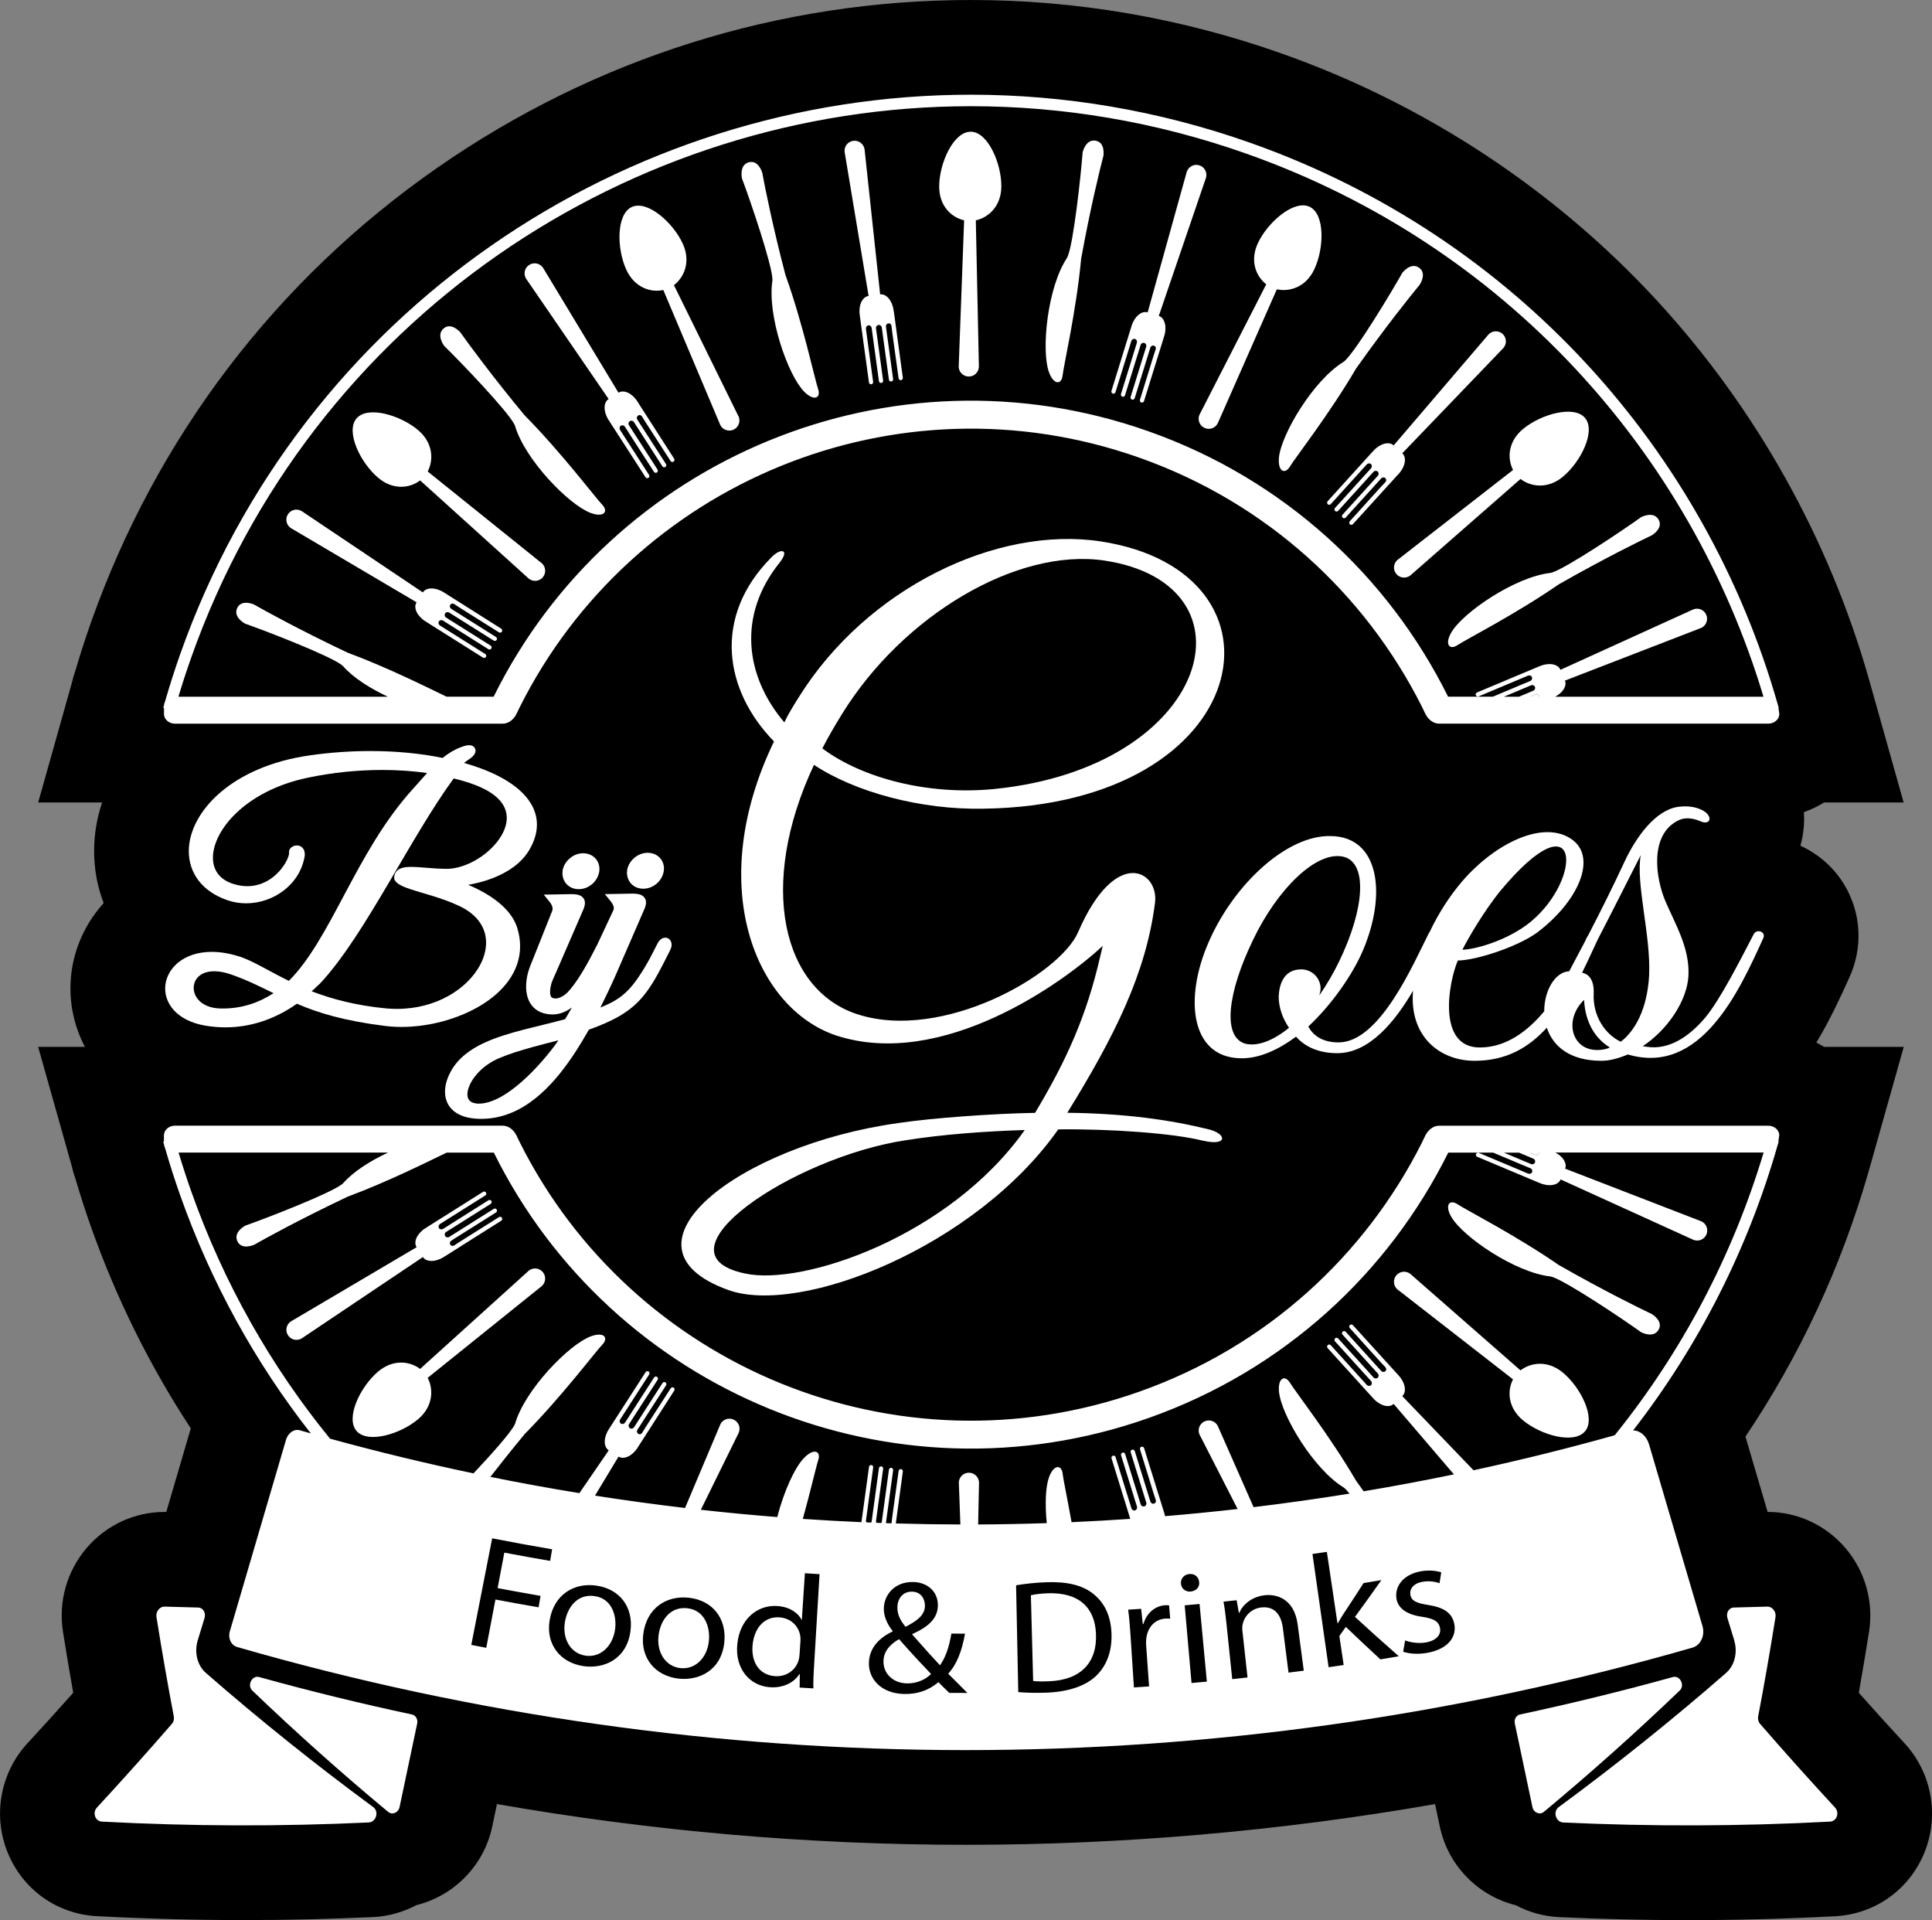 <svg xmlns="http://www.w3.org/2000/svg" id="Laag_2" data-name="Laag 2" viewBox="0 0 666.98 662.74"><rect x="0" y="0" width="666.98" height="662.74" fill="#808080" stroke="none"/><defs><style>      .cls-1 {        fill: #fff;      }    </style></defs><g id="Layer_1" data-name="Layer 1"><path d="m657.5,601.71c-5.29-5.72-10.58-11.56-15.79-17.43,1.24-7.02,2.43-14.07,3.54-21.07,1.63-10.38-1.35-20.92-8.19-28.92-6.75-7.89-16.52-12.42-26.83-12.43l-7.65-26c18.81-27.97,33.06-58.58,42.41-91.15.14-.45.27-.89.38-1.32l11.86-42.04h-27.51c-.86-.53-1.75-1.03-2.66-1.49,4.92-8.2,8.56-16.21,11.29-22.25,4.91-10.52,4.25-22.63-1.78-32.46-3.59-5.86-8.88-10.43-15.02-13.24.15-.52.28-1.04.4-1.57.78-3.35,1.03-6.72.81-10.02,2.43-.87,4.76-1.98,6.95-3.33h27.48l-11.71-41.61-.31-1.09c-13.8-48.47-39.12-93.64-73.22-130.62-35.28-38.26-80.02-67.71-129.37-85.16C407.86,6.22,371.73,0,335.19,0c-66.02,0-129.68,20-184.12,57.83-55.64,38.68-97.03,93-119.69,157.08-1.9,5.37-3.71,10.97-5.38,16.66-.48,1.35-.88,2.74-1.2,4.14l-11.62,41.27h22.07c-1.83,5.49-2.76,11.11-2.76,16.79,0,6.25,1.12,12.29,3.3,17.93-7.36,8.13-11.48,18.58-11.47,29.44-.02,7.06,1.73,13.99,4.98,20.2H13.17l11.64,41.27c.31,1.41.71,2.79,1.2,4.14,1.67,5.68,3.48,11.28,5.38,16.66,8.7,24.61,20.27,47.97,34.48,69.61l-8.46,28.85h-.63c-10.32,0-20.11,4.53-26.87,12.44-6.84,8.01-9.81,18.56-8.16,28.94,1.1,6.97,2.29,14.01,3.53,21.03-5.2,5.85-10.48,11.67-15.74,17.37-9.39,10.12-12.11,24.92-6.93,37.7,5.22,12.87,17.06,21.32,30.89,22.04,16.88.89,33.97,1.35,50.8,1.35,14.81,0,29.79-.35,44.57-1.04,5.19-.25,10.28-1.67,14.86-4.11,12.91-3.18,23.36-13.62,26.2-27.1l1.64-7.79c53.42,9.34,107.78,14.06,161.93,14.06s108.52-4.73,161.93-14.06l1.63,7.75c2.83,13.51,13.29,23.97,26.22,27.16,4.58,2.43,9.67,3.85,14.89,4.11,14.73.69,29.71,1.04,44.52,1.04,16.84,0,33.93-.45,50.78-1.34,13.84-.72,25.69-9.16,30.92-22.03,5.19-12.78,2.48-27.57-6.87-37.66Z"></path><g><path class="cls-1" d="m529.99,398.61c.52.22,1.11,0,1.32-.5.38-.91-.57-1.29-.57-1.29h0l-2.09-.83-4.67-1.97h-4.91l9.98,4.19.93.39Z"></path><path class="cls-1" d="m145.98,433.86c1.13,1.81,4.35,1.82,7.17.05l.25-.16.25-.17.09-.04,19.31-12.2c.34-.21.44-.67.23-1.01-.21-.34-.6-.43-1.01-.23l-13.56,8.52-1.88,1.24h0s-.85.56-1.38-.28c-.29-.45-.13-1.06.35-1.36l.85-.54,14.59-9.19c.34-.22.44-.67.23-1.01-.22-.34-.67-.44-1.01-.23l-14.55,9.17h0s-.83.52-.83.52c-.48.3-1.1.16-1.4-.31-.3-.47-.15-1.1.32-1.4l1.93-1.22h.02s13.45-8.48,13.45-8.48c.34-.22.45-.67.23-1.01-.22-.34-.67-.44-1.01-.23l-13.54,8.53-.02.02-2.07,1.31c-.52.32-1.17.2-1.46-.26-.29-.46-.12-1.09.36-1.41h0s.03-.02.03-.02h0s2.07-1.31,2.07-1.31h.01s13.54-8.53,13.54-8.53c.34-.21.45-.67.23-1.01-.21-.34-.67-.44-1.01-.23l-19.38,12.21-.06.05-.22.13-.25.16c-2.82,1.78-4.19,4.68-3.06,6.49l.04.06-43.02,25.39c-.11.06-.21.11-.32.18-1.63,1.02-2.11,3.17-1.09,4.8,1,1.59,3.08,2.09,4.69,1.15h.02s.03-.03.03-.03l.06-.04.18-.12,41.61-27.92h0Z"></path><path class="cls-1" d="m186.74,444.16l.24-.19c1.46-1.25,1.64-3.46.39-4.92-1.25-1.46-3.45-1.64-4.92-.39-.11.09-.21.19-.3.29l-37.12,33.55c-3.5-2.66-9.3-3.51-14.57.98-6.11,5.21-11.24,15.9-7.39,20.41,3.85,4.51,15.21,1.13,21.32-4.08,5.25-4.48,5.26-10.42,3.25-14.23l39.09-31.43Z"></path><path class="cls-1" d="m547.22,494.02c3.77-4.57-1.53-15.18-7.72-20.29-5.32-4.39-11.17-3.37-14.58-.73l-37.74-33.04-.23-.21c-1.49-1.23-3.69-1.02-4.92.47-1.22,1.49-1.01,3.69.48,4.91.11.09.22.17.33.24l39.49,30.73c-2.02,3.91-1.85,9.77,3.49,14.18,6.19,5.11,17.61,8.3,21.39,3.73Z"></path><path class="cls-1" d="m535.19,440.57c.27.07.38.08.63.15,5.11,1.67,23.74,14.1,30.76,19.12,0,0,4.2,2.22,5.99-.82,1.79-3.04-2.3-5.45-2.3-5.45-4.19-1.98-16.85-8.21-32.13-16.93-14.75-10.2-32.28-19.16-34.9-20.94-2.81-1.91-4.63.2-2.17,4.39,4.08,6.92,22.05,19.14,34.12,20.48Z"></path><path class="cls-1" d="m530.74,241.51h0s.94-.38.57-1.29c-.21-.5-.8-.71-1.32-.5l-.93.39-9.98,4.19h4.91l4.67-1.97,2.09-.83Z"></path><path class="cls-1" d="m173.05,217l-19.31-12.2-.09-.04-.25-.17-.25-.16c-2.83-1.78-6.04-1.76-7.17.05h0s-41.61-27.92-41.61-27.92l-.18-.12-.06-.04-.03-.02h-.02c-1.61-.95-3.69-.45-4.69,1.14-1.02,1.62-.54,3.77,1.09,4.8.1.07.21.12.32.18l43.02,25.39-.04.06c-1.14,1.81.23,4.71,3.06,6.49l.25.16.22.13.06.05,19.38,12.21c.34.22.8.11,1.01-.23.22-.34.11-.8-.23-1.01l-13.54-8.53h-.01s-2.07-1.31-2.07-1.31h0s-.03-.02-.03-.02h0c-.49-.33-.65-.96-.36-1.41.29-.46.95-.58,1.46-.26l2.07,1.31.02.02,13.54,8.53c.34.22.79.12,1.01-.23.21-.34.11-.8-.23-1.01l-13.45-8.47h-.02s-1.93-1.23-1.93-1.23c-.48-.3-.62-.93-.32-1.4.3-.47.92-.61,1.4-.31l.83.52h0s14.55,9.16,14.55,9.16c.34.21.79.11,1.01-.23.21-.34.11-.79-.23-1.01l-14.59-9.19-.85-.54c-.48-.3-.64-.91-.35-1.36.53-.83,1.38-.28,1.38-.28h0s1.88,1.24,1.88,1.24l13.56,8.52c.4.21.79.12,1.01-.23.22-.34.11-.8-.23-1.01Z"></path><path class="cls-1" d="m186.74,194.17l-39.09-31.43c2.01-3.81,2-9.75-3.25-14.23-6.11-5.21-17.47-8.59-21.32-4.08-3.85,4.51,1.28,15.2,7.39,20.41,5.27,4.5,11.07,3.65,14.57.98l37.12,33.55c.09.1.19.2.3.29,1.47,1.25,3.67,1.08,4.92-.39,1.25-1.47,1.07-3.67-.39-4.92l-.24-.19Z"></path><path class="cls-1" d="m181.16,143.41c-11.24-13.54-19.58-24.93-22.25-28.71,0,0-3.08-3.61-5.77-1.32-2.68,2.29.23,6.04.23,6.04,6.17,6.04,21.64,22.23,24.17,26.98.12.23.15.34.26.59,3.42,11.66,18.57,27.23,26.09,30.05,4.56,1.71,6.33-.46,3.95-2.9-2.2-2.28-14.07-17.98-26.68-30.74Z"></path><path class="cls-1" d="m220.41,139.12l-.06-.08-.15-.25-.16-.25c-1.81-2.81-4.73-4.15-6.52-2.99h0s-25.91-42.89-25.91-42.89l-.11-.18-.04-.05-.02-.03v-.02c-1.08-1.53-3.17-1.96-4.75-.94-1.62,1.04-2.08,3.19-1.04,4.81.07.1.14.2.21.29l28.26,41.2-.06.03c-1.79,1.16-1.78,4.37.03,7.17l.16.25.15.21.03.07,12.41,19.25c.22.34.67.44,1.01.22.34-.22.44-.68.22-1.01l-8.67-13.45h0s-1.33-2.07-1.33-2.07h0s-.01-.03-.01-.03h0c-.3-.5-.19-1.14.27-1.43.46-.3,1.1-.13,1.43.38l1.33,2.06v.03s8.68,13.45,8.68,13.45c.22.34.67.44,1.01.22.34-.22.44-.67.22-1.01l-8.61-13.36v-.02s-1.25-1.92-1.25-1.92c-.3-.48-.17-1.11.3-1.41.47-.3,1.09-.16,1.4.31l.53.82h0l9.31,14.46c.21.34.67.44,1.01.22.34-.22.44-.67.22-1.01l-9.34-14.49-.55-.85c-.31-.47-.19-1.09.26-1.39.83-.53,1.37.33,1.37.33h0s1.18,1.91,1.18,1.91l8.68,13.45c.28.35.67.44,1.01.22.34-.22.44-.67.22-1.01l-12.35-19.22Z"></path><path class="cls-1" d="m254.81,143.43l-22.15-45.01c3.43-2.61,5.93-7.99,3.07-14.27-3.33-7.3-12.2-15.17-17.6-12.71-5.39,2.46-5.26,14.32-1.93,21.62,2.88,6.3,8.5,7.98,12.79,7.04l19.46,46.1c.04.13.09.26.15.39.8,1.75,2.87,2.52,4.63,1.72,1.75-.8,2.52-2.87,1.73-4.62-.04-.09-.09-.18-.14-.27Z"></path><path class="cls-1" d="m271.2,95.07c-4.47-17.02-7.21-30.86-8.04-35.42,0,0-1.27-4.57-4.67-3.63-3.4.94-2.34,5.57-2.34,5.57,3.04,8.08,10.22,29.29,10.51,34.66.01.25,0,.37-.01.65-1.83,12.01,5.32,32.53,10.95,38.26,3.41,3.47,5.92,2.26,4.81-.96-1.04-2.99-5.16-22.25-11.19-39.13Z"></path><path class="cls-1" d="m308.56,107.67c0-.1-.02-.2-.03-.3l-.04-.29c-.45-3.31-2.53-5.76-4.64-5.47h0l-5.35-49.82-.02-.21v-.06s-.02-.03-.02-.03v-.02c-.32-1.84-2.04-3.11-3.9-2.86-1.9.26-3.23,2.01-2.97,3.92.02.12.04.24.07.35l8.21,49.28h-.07c-2.11.3-3.46,3.21-3,6.52l.04.3.04.25v.08l3.11,22.7c.06.4.43.68.82.63.4-.06.68-.43.62-.83l-2.16-15.86h0s-.33-2.44-.33-2.44h0s0-.04,0-.04h0c-.06-.58.31-1.11.85-1.18.54-.07,1.06.35,1.14.95l.33,2.43v.03l2.17,15.85c.05.4.42.68.82.63.4-.06.68-.43.63-.83l-2.15-15.75v-.02s-.32-2.26-.32-2.26c-.08-.56.31-1.08.87-1.16.55-.07,1.06.32,1.14.88l.13.97h0l2.33,17.04c.06.39.42.68.82.62.4-.05.68-.42.63-.82l-2.34-17.08-.14-1c-.08-.56.29-1.08.82-1.15.98-.14,1.1.88,1.1.88h0s.26,2.23.26,2.23l2.19,15.86c.11.44.43.68.83.62.4-.05.68-.42.63-.82l-3.07-22.64-.02-.1Z"></path><path class="cls-1" d="m335.12,45.47c-5.93-.05-10.82,10.75-10.89,18.78-.06,6.93,4.33,10.83,8.61,11.79l-1.85,50c-.02.13-.03.27-.03.41-.02,1.93,1.53,3.5,3.46,3.52,1.93.02,3.5-1.54,3.52-3.46,0-.1,0-.2-.01-.31l-1.05-50.15c4.21-.91,8.76-4.74,8.81-11.64.07-8.03-4.65-18.91-10.58-18.96Z"></path><path class="cls-1" d="m378.22,48.55c-3.48-.58-4.47,4.06-4.47,4.06-.66,8.61-3.12,30.87-5.13,35.86-.09.24-.17.33-.28.58-6.74,10.11-8.92,31.73-6.25,39.3,1.62,4.59,4.41,4.55,4.76,1.16.32-3.15,4.73-22.34,6.39-40.19,3.14-17.32,6.5-31.02,7.68-35.5,0,0,.78-4.68-2.7-5.26Z"></path><path class="cls-1" d="m400.05,109.04h0l16.2-47.42.07-.2.02-.07v-.03s.02-.02.02-.02c.49-1.8-.53-3.68-2.33-4.24-1.83-.57-3.78.46-4.35,2.3-.04.11-.06.23-.09.35l-13.39,48.13-.06-.02c-2.04-.63-4.49,1.44-5.48,4.63l-.09.29-.07.25-.03.07-6.77,21.88c-.12.39.1.8.48.92.39.12.8-.09.91-.48l4.74-15.29h0s.72-2.35.72-2.35h0s.01-.04.01-.04h0c.19-.55.75-.87,1.27-.71.53.17.81.77.63,1.35l-.72,2.34v.03s-4.75,15.29-4.75,15.29c-.12.39.1.79.48.92.39.12.8-.1.92-.48l4.7-15.19v-.02s.68-2.18.68-2.18c.17-.54.74-.84,1.27-.68.53.17.83.74.66,1.28l-.29.94h0l-5.09,16.42c-.12.39.1.8.48.92.39.12.8-.09.92-.48l5.1-16.47.3-.97c.17-.54.72-.85,1.23-.69.94.29.62,1.26.62,1.26h0s-.71,2.13-.71,2.13l-4.72,15.3c-.09.45.1.8.48.92.38.12.79-.1.92-.48l6.78-21.82.02-.1c.03-.1.07-.19.1-.28l.09-.29c.99-3.19.13-6.29-1.9-6.92Z"></path><path class="cls-1" d="m453.7,93.03c3.45-7.25,3.77-19.1-1.57-21.65-5.36-2.55-14.36,5.17-17.81,12.42-2.98,6.26-.65,11.64,2.82,14.33l-22.8,44.54c-.07.12-.14.24-.2.36-.83,1.74-.09,3.82,1.65,4.65,1.74.83,3.82.09,4.65-1.65.04-.09.08-.19.12-.28l20.24-45.9c4.2.95,9.94-.59,12.9-6.82Z"></path><path class="cls-1" d="m490.1,98.3s2.68-3.91-.22-5.91c-2.91-2-5.77,1.79-5.77,1.79-4.24,7.52-15.87,26.65-19.8,30.33-.19.18-.3.23-.51.41-10.38,6.32-21.5,24.99-22.27,32.99-.47,4.84,2.08,5.99,3.82,3.07,1.62-2.72,13.72-18.25,22.78-33.74,10.17-14.36,19-25.36,21.96-28.92Z"></path><path class="cls-1" d="m482.5,163.95l.21-.21.2-.22c2.25-2.47,2.78-5.64,1.2-7.07h0s34.72-36.14,34.72-36.14l.15-.15.04-.05.02-.02v-.02c1.22-1.42,1.09-3.56-.3-4.82-1.42-1.29-3.62-1.18-4.91.24-.08.09-.16.18-.23.28l-32.47,37.97-.05-.04c-1.58-1.43-4.68-.59-6.92,1.88l-.2.22-.17.19-.06.05-15.39,16.97c-.27.3-.25.76.05,1.04.3.27.76.25,1.03-.05l10.76-11.86h0s1.65-1.82,1.65-1.82h0s.02-.03.02-.03h0c.41-.42,1.05-.47,1.45-.11.41.37.41,1.04,0,1.48l-1.65,1.81-.02.02-10.75,11.85c-.27.3-.25.76.05,1.04.3.27.76.25,1.03-.05l10.67-11.77v-.02s1.55-1.69,1.55-1.69c.38-.41,1.02-.45,1.44-.08.41.38.44,1.02.06,1.43l-.66.73h0s-11.55,12.74-11.55,12.74c-.27.3-.25.76.05,1.03.3.27.77.25,1.04-.05l11.58-12.77.68-.75c.38-.42,1.01-.47,1.41-.11.73.66.03,1.41.03,1.41h0s-1.54,1.63-1.54,1.63l-10.74,11.87c-.27.37-.25.77.05,1.04.3.27.76.25,1.03-.05l15.37-16.9.06-.08Z"></path><path class="cls-1" d="m522.34,162.22l-39.49,30.73c-.12.07-.23.15-.33.24-1.49,1.22-1.7,3.43-.48,4.91,1.23,1.49,3.43,1.7,4.92.47l.23-.21,37.74-33.04c3.41,2.64,9.26,3.66,14.58-.73,6.19-5.11,11.49-15.71,7.72-20.29-3.77-4.57-15.19-1.38-21.39,3.73-5.34,4.41-5.51,10.28-3.49,14.18Z"></path><path class="cls-1" d="m535.19,197.76c-12.08,1.34-30.05,13.56-34.12,20.48-2.47,4.19-.65,6.31,2.17,4.39,2.62-1.78,20.15-10.74,34.9-20.94,15.29-8.72,27.94-14.95,32.13-16.93,0,0,4.09-2.41,2.3-5.45-1.79-3.04-5.99-.82-5.99-.82-7.02,5.02-25.65,17.45-30.76,19.12-.25.08-.36.09-.63.15Z"></path><path class="cls-1" d="m613.95,244.31h.12c-.07-.27-.15-.53-.23-.79h0c-.01-.07-.04-.12-.05-.18-24.8-87.21-90.09-161.5-182.08-194.02-31.91-11.28-64.48-16.63-96.51-16.63-119.28,0-230.98,74.27-273,193.13-1.92,5.44-3.66,10.9-5.24,16.38-.18.32-.28.69-.31,1.09-.1.35-.2.69-.3,1.03h.27v2.12c-.01,1.85,1.7,3.35,3.81,3.35h113.12c2.11,0,3.86-1.55,4.78-3.41l1.04-2.17c38.75-77.54,130.1-115.88,213.94-86.24,44.11,15.59,78.01,47.14,97.53,85.86l1.22,2.54c.92,1.86,2.67,3.41,4.78,3.41h113.61c2.11,0,3.82-1.5,3.82-3.35l-.3-2.12Zm-94.76-3.83l7.26-3.05h.02s2.1-.89,2.1-.89c.52-.22,1.12.02,1.33.53.22.52-.03,1.11-.55,1.33l-.9.38h0s-4.04,1.7-4.04,1.7h-5.22Zm9,0l.87-.36.93-.39c.52-.22,1.11,0,1.32.5.04.09.06.18.07.26h-3.19Zm8.7,0c2.64-1.37,4.13-3.76,3.37-5.56h0s46.74-18.07,46.74-18.07l.2-.07.06-.03h.03s.02-.02.02-.02c1.69-.78,2.48-2.77,1.75-4.5-.75-1.77-2.78-2.61-4.56-1.86-.11.04-.22.1-.33.15l-45.47,20.68-.03-.07c-.82-1.96-3.99-2.51-7.07-1.22l-.27.12-.23.1-.08.02-21.12,8.87c-.37.16-.55.59-.39.96.16.37.59.54.96.39l14.75-6.2h0l2.26-.95h0s.03-.02.03-.02h0c.55-.21,1.15.02,1.36.52.21.51-.07,1.11-.62,1.35l-2.26.95h-.03s-10.57,4.45-10.57,4.45h-15.47c-20.52-41.32-56.5-75.01-103.43-91.6-88.69-31.36-185.35,9.36-226.07,91.6h-16.26c-6.32-3.04-20.45-10.12-34.19-15.21-15.91-7.52-28.28-14.31-32.3-16.61,0,0-4.31-1.96-5.79,1.25-1.47,3.21,2.76,5.37,2.76,5.37,8.14,2.87,29.01,11,33.31,14.24.21.15.28.24.49.43,3.5,3.98,9.33,7.68,15.46,10.54H61.6c1.33-4.46,2.78-8.91,4.35-13.34C107.39,109.91,217.56,36.66,335.19,36.66c31.58,0,63.7,5.28,95.18,16.41,89.35,31.58,153.13,103.09,178.43,187.41h-71.91Z"></path><path class="cls-1" d="m68.28,566.12c.78-2.54,1.55-5.09,2.33-7.63.55-1.81-.52-3.59-2.18-3.63-3.85-.08-7.72-.19-11.58-.32-1.71-.06-3.13,1.73-2.83,3.59,1.81,11.42,3.81,22.86,5.98,34.3.18.93-.09,1.93-.72,2.65-8.42,9.7-17.02,19.3-25.8,28.8-1.67,1.8-.62,4.75,1.73,4.87,31.11,1.65,61.84,1.71,92.08.29,2.61-.13,3.65-3.78,1.54-5.32-20.09-14.79-39.34-30.23-57.71-46.25-3.02-2.63-4.13-7.13-2.84-11.36Z"></path><path class="cls-1" d="m87.09,583.51c14.96,14.35,30.6,28.33,46.9,41.88,1.42,1.18,3.54.29,3.95-1.64,2.03-9.61,4.06-19.22,6.08-28.83.31-1.45-.48-2.85-1.76-3.13-17.69-3.78-35.3-8.09-52.8-12.94-2.44-.68-4.25,2.85-2.36,4.66Z"></path><path class="cls-1" d="m598.69,566.12c-.78-2.54-1.55-5.09-2.33-7.63-.55-1.81.52-3.6,2.18-3.63,3.85-.08,7.72-.19,11.58-.32,1.71-.06,3.13,1.73,2.83,3.59-1.81,11.42-3.8,22.86-5.98,34.3-.18.94.09,1.93.72,2.65,8.42,9.7,17.02,19.3,25.8,28.8,1.67,1.8.62,4.75-1.74,4.87-31.11,1.65-61.84,1.71-92.08.3-2.61-.13-3.65-3.78-1.54-5.32,20.09-14.79,39.34-30.23,57.71-46.25,3.02-2.63,4.13-7.13,2.83-11.36Z"></path><path class="cls-1" d="m579.89,583.5c-14.96,14.35-30.6,28.33-46.9,41.88-1.42,1.18-3.54.29-3.95-1.64-2.03-9.61-4.06-19.22-6.08-28.83-.31-1.46.48-2.85,1.77-3.13,17.69-3.78,35.3-8.09,52.8-12.93,2.44-.68,4.25,2.85,2.36,4.66Z"></path><path class="cls-1" d="m269.16,558.25c-5.32-.4-8.85,3.76-9.36,9.69-.47,5.43,2.02,10.17,7.73,10.6,3.54.27,6.92-1.68,8.11-5.28.22-.65.33-1.32.38-2.09.1-1.55.2-3.11.31-4.66.04-.61.04-1.45-.1-2.07-.56-3.16-3.2-5.9-7.06-6.18Z"></path><path class="cls-1" d="m319.31,554.3c.04-2.28-1.25-4.86-4.44-4.92-3.24-.07-4.99,2.43-5.07,5.33-.07,2.67,1.15,4.76,2.81,6.8,4.05-2.07,6.65-4.04,6.7-7.21Z"></path><path class="cls-1" d="m305,573.25c-.15,4.28,3.17,7.68,8.04,7.79,3.48.08,6.45-1.32,8.39-3.24-2.36-2.48-6.76-7.12-11.05-12.02-2.16,1.22-5.25,3.52-5.38,7.46Z"></path><path class="cls-1" d="m237.32,555.11c-6.06-.68-9.33,4.28-9.96,9.36-.73,5.85,2.38,10.72,7.53,11.3,5.03.56,9.25-3.43,9.85-9.46.46-4.54-1.36-10.52-7.42-11.2Z"></path><path class="cls-1" d="m205.34,550.92c-6.04-.91-9.5,3.92-10.32,8.98-.94,5.82,1.98,10.8,7.11,11.57,5.01.75,9.38-3.08,10.21-9.08.63-4.52-.97-10.57-7-11.47Z"></path><path class="cls-1" d="m361.79,549.94c-2.61.09-4.57.36-5.9.68.26,9.86.52,19.72.78,29.58,1.33.19,3.25.19,5.29.12,11.18-.37,16.94-6.51,16.39-16.61-.42-8.85-5.92-14.13-16.56-13.77Z"></path><path class="cls-1" d="m614.26,391.9c0-1.85-1.71-3.35-3.82-3.35h-113.61c-2.11,0-3.86,1.55-4.78,3.41l-1.22,2.54c-19.52,38.72-53.42,70.27-97.53,85.86-83.84,29.64-175.19-8.69-213.94-86.24l-1.04-2.17c-.92-1.86-2.67-3.41-4.78-3.41H60.41c-2.11,0-3.82,1.5-3.82,3.35v2.12s-.26,0-.26,0c.1.35.2.69.3,1.03.03.4.13.76.31,1.09,1.58,5.47,3.32,10.94,5.24,16.38,10.79,30.53,26.19,58.11,45.12,82.25-1.28-.36-2.57-.72-3.85-1.09-1.9-.55-4.01.92-4.71,3.29-6.47,22.04-12.93,44.08-19.4,66.12-.7,2.37.43,4.79,2.51,5.4,164.1,47.37,338.26,47.46,502.39.24,2.9-.84,4.46-4.2,3.49-7.5-6.15-20.92-12.31-41.84-18.46-62.75-.84-2.86-3.16-4.77-5.48-4.73,22.77-29.35,39.72-62.83,49.9-98.49.05-.14.1-.28.13-.43v-.02c.08-.26.16-.52.23-.79h-.12l.3-2.12Zm-82.88,5.95c-.01.08-.03.16-.07.26-.21.5-.8.71-1.32.5l-.93-.39-.87-.36h3.19Zm-6.97,0l4.04,1.7h0s.9.38.9.38c.52.22.77.81.55,1.33-.21.51-.81.76-1.33.53l-2.1-.88h-.02s-7.26-3.06-7.26-3.06h5.22Zm-338.48,156.93c-4.97-.85-9.93-1.75-14.89-2.69-1.06,5.55-2.11,11.11-3.17,16.67-1.72-.33-3.45-.66-5.17-1,2.4-12.26,4.81-24.52,7.21-36.79,6.88,1.35,13.78,2.61,20.69,3.79-.23,1.34-.46,2.67-.68,4-5.28-.9-10.55-1.85-15.81-2.85-.77,4.08-1.55,8.16-2.32,12.24,4.93.94,9.88,1.83,14.82,2.68-.23,1.32-.45,2.63-.68,3.95Zm31.73,8.17c-1.29,9.87-9.31,13.18-16.32,12.12-7.85-1.18-13-7.47-11.58-15.86,1.5-8.89,8.49-13.06,16.23-11.9,8.03,1.2,12.74,7.48,11.67,15.64Zm32.41,3.72c-.92,9.91-8.8,13.52-15.84,12.72-7.88-.89-13.25-6.98-12.15-15.41,1.17-8.94,7.99-13.37,15.76-12.5,8.06.9,12.99,6.99,12.23,15.19Zm30.91,9.15c-.14,2.39-.25,5.11-.17,6.95-1.58-.09-3.17-.19-4.75-.29.02-1.56.04-3.12.06-4.68h-.12c-1.81,2.88-5.52,4.92-10.27,4.56-7.06-.54-11.97-6.53-11.21-14.67.77-8.92,7.09-13.87,13.94-13.35,4.31.33,7.09,2.46,8.24,4.71h.12c.35-5.34.7-10.69,1.05-16.03,1.69.11,3.37.22,5.06.32-.65,10.83-1.29,21.65-1.94,32.48Zm46.75,8.5c-1.14-1.06-2.21-2.13-3.76-3.7-3.51,2.97-7.46,4.18-11.92,4.08-7.91-.2-12.3-5.29-12.08-10.89.2-5.11,3.59-8.49,8.18-10.69v-.17c-1.98-2.51-3.12-5.27-3.03-7.94.16-4.56,3.72-9.1,10.16-8.96,4.84.1,8.55,3.25,8.5,8.09-.05,3.94-2.47,7.05-8.83,9.87v.17c3.27,3.74,7.01,7.91,9.55,10.61,1.88-2.59,3.15-6.2,3.94-10.93,1.57,0,3.14.01,4.71.01-1.06,5.9-2.79,10.57-5.81,13.83,2.14,2.13,4.23,4.25,6.64,6.64-2.09,0-4.18,0-6.27-.02Zm51.01-6.2c-3.59,3.69-9.78,5.88-17.68,6.13-3.74.12-6.87.02-9.53-.2-.25-12.29-.5-24.58-.75-36.87,3.05-.51,6.68-.93,10.65-1.06,7.21-.24,12.4,1.12,15.98,4,3.63,2.88,5.93,7.08,6.28,13.14.36,6.11-1.37,11.23-4.96,14.86Zm23.46-19.43c-3.63.29-6.01,3.08-6.46,6.79-.07.67-.13,1.46-.07,2.29.34,4.77.68,9.54,1.02,14.31-1.74.12-3.49.24-5.23.36-.4-6.16-.81-12.32-1.21-18.48-.21-3.16-.44-5.88-.78-8.36,1.5-.1,2.99-.2,4.49-.3.18,1.75.36,3.51.55,5.26l.23-.02c1.04-3.7,3.96-6.19,7.39-6.47.58-.05.99-.02,1.47.05.13,1.53.25,3.07.38,4.6-.54-.07-1.07-.08-1.77-.03Zm5.49-12.07c-.15-1.72,1.06-3.16,2.9-3.33,1.9-.17,3.23,1.04,3.39,2.76.22,1.66-.93,3.11-2.96,3.29-1.8.16-3.19-1.06-3.33-2.72Zm3.66,34.29c-.79-8.94-1.57-17.88-2.36-26.81,1.71-.15,3.42-.31,5.13-.47.84,8.93,1.68,17.87,2.52,26.8-1.76.17-3.52.33-5.29.48Zm33.48-3.59c-.65-5.13-1.3-10.26-1.95-15.39-.55-4.31-2.7-7.67-7.53-7.09-3.38.4-5.75,2.96-6.34,5.76-.17.63-.19,1.48-.1,2.31.59,5.36,1.18,10.72,1.77,16.09-1.76.19-3.52.38-5.28.57-.68-6.51-1.36-13.02-2.03-19.53-.29-2.77-.58-5.03-.99-7.22,1.51-.16,3.03-.32,4.54-.48.26,1.46.52,2.93.78,4.39h.12c1.13-2.71,4.1-5.55,8.74-6.11,3.89-.46,10.2.95,11.43,10.1.7,5.31,1.41,10.62,2.11,15.93-1.76.23-3.51.46-5.27.68Zm31.69-4.59c-4.01-3.7-7.98-7.43-11.9-11.19-.74,1.05-1.49,2.1-2.24,3.15.5,3.34.99,6.67,1.49,10.01-1.73.26-3.47.51-5.2.76-1.86-13.03-3.71-26.06-5.57-39.09,1.66-.24,3.31-.48,4.97-.72,1.22,8.22,2.44,16.43,3.66,24.65l.12-.02c.57-1.04,1.39-2.34,2.07-3.4,2.31-3.48,4.58-6.97,6.83-10.47,2.04-.33,4.09-.67,6.13-1.01-2.99,4.25-6.03,8.48-9.11,12.69,4.98,4.57,10.03,9.1,15.15,13.59-2.13.36-4.25.72-6.38,1.07Zm16.31-2.25c-3.16.58-6.21.38-8.42-.37.22-1.3.45-2.6.67-3.9,1.7.66,4.61,1.17,7.22.69,3.8-.7,5.24-2.79,4.83-4.97-.43-2.3-2.15-3.27-6.2-3.88-5.42-.77-8.27-2.99-8.82-6.17-.74-4.28,2.3-8.4,8.28-9.51,2.82-.52,5.44-.23,7.17.34-.2,1.25-.4,2.49-.6,3.74-1.23-.44-3.42-.93-6.02-.45-3.01.56-4.39,2.5-4.04,4.47.39,2.19,2.26,2.88,6.19,3.51,5.23.83,8.2,2.62,8.97,6.55.91,4.63-2.37,8.69-9.22,9.95Zm64.59-75.08c-16.14,4.53-32.39,8.55-48.72,12.08l-24.6-25.6h0c1.58-1.43,1.05-4.6-1.2-7.07l-.2-.22-.21-.21-.06-.08-15.37-16.9c-.27-.3-.74-.32-1.03-.05-.3.27-.32.67-.05,1.04l10.74,11.87,1.54,1.63h0s.7.75-.03,1.41c-.4.36-1.03.31-1.41-.11l-.68-.75-11.58-12.77c-.27-.3-.74-.32-1.04-.05-.3.27-.32.73-.05,1.03l11.55,12.73h0s.66.73.66.73c.38.42.35,1.06-.06,1.43-.41.38-1.06.34-1.44-.08l-1.53-1.69v-.02s-10.69-11.77-10.69-11.77c-.27-.3-.73-.32-1.03-.05-.3.27-.32.74-.05,1.04l10.75,11.85.02.02,1.65,1.81c.41.45.41,1.11,0,1.48-.4.36-1.05.31-1.45-.11h0s-.02-.02-.02-.02h0s-1.65-1.82-1.65-1.82h0s-10.76-11.86-10.76-11.86c-.27-.3-.73-.33-1.03-.05-.3.27-.32.73-.05,1.04l15.39,16.97.06.05.17.19.2.22c2.24,2.47,5.34,3.31,6.92,1.88l.05-.04,20.8,24.32c-10.36,2.15-20.75,4.09-31.17,5.84-.86-1.19-1.73-2.41-2.61-3.66-9.06-15.48-21.16-31.01-22.78-33.74-1.75-2.92-4.29-1.77-3.82,3.07.77,7.99,11.9,26.67,22.27,32.98.21.17.32.23.51.41.43.4.96,1,1.56,1.74-11.01,1.78-22.06,3.33-33.12,4.67l-12.2-27.66c-.04-.1-.08-.19-.12-.28-.83-1.74-2.91-2.48-4.65-1.65-1.74.83-2.48,2.91-1.65,4.65.06.12.13.25.2.36l12.91,25.22c-8.34.95-16.69,1.78-25.05,2.47-.06-.33-.14-.66-.25-.99l-.09-.29c-.03-.09-.07-.18-.1-.28l-.02-.1-6.78-21.81c-.12-.39-.53-.6-.92-.48-.39.12-.57.47-.48.92l4.72,15.3.71,2.13h0s.32.97-.62,1.27c-.51.16-1.06-.15-1.23-.69l-.3-.97-5.1-16.47c-.12-.39-.53-.6-.92-.48-.39.12-.6.53-.48.92l5.09,16.42h0l.29.94c.17.54-.13,1.11-.66,1.28-.53.16-1.11-.14-1.27-.68l-.67-2.18v-.02s-4.7-15.18-4.7-15.18c-.12-.39-.53-.6-.92-.48-.39.12-.6.53-.48.92l4.73,15.29v.03s.74,2.34.74,2.34c.18.58-.1,1.18-.63,1.35-.52.16-1.08-.16-1.27-.72h0s-.01-.03-.01-.03h0s-.72-2.35-.72-2.35h0s-4.74-15.29-4.74-15.29c-.12-.39-.52-.6-.91-.48-.38.12-.6.53-.48.92l6.46,20.88c-6.75.46-13.51.84-20.27,1.14-1.49-8.41-2.88-14.88-3.05-16.59-.34-3.38-3.13-3.42-4.76,1.16-1.16,3.29-1.4,9.25-.75,15.76-7.89.27-15.79.42-23.69.46l.3-14.09c0-.11.01-.2.01-.31-.02-1.93-1.59-3.48-3.52-3.46-1.93.02-3.48,1.59-3.46,3.52,0,.14.01.28.03.41l.51,13.93c-7.43-.02-14.86-.13-22.29-.35l2.43-17.93c.05-.4-.23-.77-.63-.82-.4-.06-.72.18-.83.62l-2.19,15.86-.26,2.23c-.64-.02-1.27-.04-1.91-.06,0-.07-.02-.13-.01-.2l.14-1,2.34-17.08c.05-.4-.23-.77-.63-.82-.4-.05-.77.23-.82.62l-2.33,17.04h0l-.13.97c-.02.15-.08.29-.16.41-.57-.02-1.14-.04-1.71-.06-.1-.19-.17-.4-.14-.63l.31-2.26v-.02s2.16-15.75,2.16-15.75c.06-.4-.22-.77-.63-.83-.4-.05-.77.23-.82.63l-2.17,15.85v.03l-.33,2.43c-.02.18-.1.33-.18.47-.56-.02-1.11-.05-1.67-.07-.09-.19-.15-.4-.13-.63h0s0-.03,0-.03h0s.33-2.43.33-2.43h0s2.16-15.87,2.16-15.87c.06-.4-.22-.77-.62-.83-.4-.05-.77.23-.82.63l-2.61,19.09c-6.75-.29-13.5-.67-20.24-1.13,2.78-10.04,4.64-18.29,5.29-20.16,1.12-3.21-1.39-4.43-4.81-.95-3.28,3.34-7.06,11.7-9.3,20.47-8.81-.69-17.61-1.53-26.39-2.51l12.91-26.24c.05-.09.09-.18.14-.27.8-1.75.03-3.82-1.73-4.62-1.75-.8-3.82-.03-4.63,1.72-.06.13-.11.26-.15.39l-11.99,28.4c-10.38-1.22-20.75-2.65-31.09-4.26l8.13-13.47h0c1.79,1.15,4.71-.18,6.52-2.99l.16-.25.15-.25.06-.08,12.35-19.22c.22-.34.12-.79-.22-1.01-.34-.22-.73-.13-1.01.22l-8.68,13.45-1.18,1.91h0s-.54.87-1.37.34c-.45-.29-.57-.91-.26-1.39l.55-.85,9.34-14.49c.22-.34.12-.8-.22-1.01-.34-.22-.8-.12-1.01.22l-9.31,14.46h0l-.53.82c-.31.47-.93.62-1.4.31-.47-.3-.6-.94-.3-1.41l1.24-1.92v-.02s8.62-13.36,8.62-13.36c.22-.34.12-.79-.22-1.01-.34-.22-.8-.12-1.01.22l-8.67,13.45v.03s-1.34,2.06-1.34,2.06c-.33.51-.97.68-1.43.38-.46-.29-.57-.93-.27-1.43h0v-.03s.02,0,.02,0l1.33-2.06h0s8.67-13.46,8.67-13.46c.22-.34.12-.79-.22-1.01-.34-.22-.79-.12-1.01.22l-12.41,19.25-.03.07-.15.21-.16.25c-1.81,2.81-1.82,6.02-.03,7.17l.06.03-10.15,14.79c-10.27-1.67-20.51-3.55-30.73-5.61,3.39-4.38,7.42-9.44,11.92-14.86,12.61-12.76,24.48-28.46,26.68-30.74,2.37-2.44.61-4.6-3.95-2.9-7.52,2.81-22.67,18.39-26.09,30.05-.11.25-.14.36-.26.59-1.55,2.91-7.97,10.12-14.12,16.65-16.6-3.48-33.11-7.47-49.53-11.98-20.26-24.81-36.65-53.48-47.94-85.41-1.57-4.44-3.01-8.88-4.35-13.34h72.31c-6.13,2.86-11.96,6.56-15.46,10.54-.21.18-.28.27-.49.43-4.3,3.23-25.16,11.36-33.31,14.24,0,0-4.23,2.16-2.76,5.37,1.47,3.21,5.79,1.25,5.79,1.25,4.02-2.3,16.39-9.09,32.3-16.61,13.74-5.09,27.86-12.17,34.19-15.21h16.26c40.72,82.24,137.38,122.95,226.07,91.6,46.93-16.59,82.91-50.28,103.43-91.6h15.47l10.57,4.44h.03s2.26.95,2.26.95c.56.24.84.84.62,1.35-.21.5-.81.72-1.36.51h0s-.03,0-.03,0h0s-2.26-.96-2.26-.96h0l-14.75-6.2c-.37-.15-.8.02-.96.39-.16.37.02.8.39.96l21.12,8.87.08.02.23.1.27.12c3.08,1.29,6.24.75,7.07-1.22l.03-.07,45.47,20.68c.11.05.22.11.33.15,1.77.75,3.81-.09,4.56-1.86.72-1.73-.06-3.72-1.75-4.5h-.02s-.03-.02-.03-.02l-.06-.03-.2-.07-46.74-18.07h0c.76-1.81-.73-4.19-3.37-5.57h71.9c-10.64,35.46-28.08,68.65-51.37,97.55Z"></path><path class="cls-1" d="m415.41,393.76c-10.24-2.63-32.27-4.16-50.07-3.94-28.48,40.54-89.01,64.42-113.93,55.44-41.39-14.9,3.34-49.96,58.75-57.63,11.57-1.75,33.16-3.29,47.17-3.51,10.9-18.19,17.8-33.53,22.47-53.91l.89-3.73c-13.35,12.49-55.41,42.95-92.12,30.9-27.82-9.42-45.39-51.72-21.36-101.46-17.13-17.53-21.36-42.95-.89-63.55,3.12-3.29,6.45-2.85,2.89,1.75-14.69,18.19-12.02,39.22,1.56,55.22,1.34-2.85,3.12-5.7,4.9-8.55,23.59-37.91,68.54-59.38,104.36-53.91,68.76,10.52,53.63,90.94-40.5,92.25-21.58.44-44.28-5.7-58.52-15.12-19.58,41.63-10.9,77.79,15.13,86.12,29.37,9.42,69.87-13.81,76.1-28.49,12.91-29.8,28.04-21.04,26.48-9.86-3.12,24.32-14.02,46.02-30.26,72.31,19.8.22,35.38,2.41,48.73,5.7,6.45,1.53,6.67,5.92-1.78,3.94Zm-102.58-.22c-39.39,5.92-88.34,39.22-55.63,46.02,19.8,4.38,70.54-12.71,96.57-49.52-14.02.44-28.48,1.53-40.94,3.51Zm-22.03-147.26c-2.45,3.94-4.9,8.11-6.9,12.05,13.8,10.3,36.49,16.22,59.19,14.02,74.99-7.45,92.57-70.78,38.05-78.89-30.26-4.38-69.43,19.06-90.34,52.81Z"></path><path class="cls-1" d="m605.38,322.54c-4.67,8.98-11.57,22.57-16.69,28.71-5.56,6.57-12.46,11.18-20.03,10.08l-1.56-.22c8.68-5.7,15.35-15.78,15.8-24.32.45-9.64-4.45-17.53-8.01-25.86-3.34-7.89-5.56-23.01,4.67-27.83,2.23-1.1,4.9-.66,7.12.22,4,1.97,4.9-1.75.89-3.73-2.23-1.1-4.9-1.53-8.23-1.1-7.79,1.1-14.46,10.3-18.47,18.85-3.81,8.23-8.3,17.22-12.64,25.6-.24.34-.46.71-.66,1.13-.12.28-.25.57-.38.86-1.88,3.61-3.73,7.09-5.46,10.32-4.92.2-8.65,6.78-8.62,13.81-5.87,7.02-13.26,12.49-22.26,12.49-14.69,0-10.9-22.13-7.57-30.02,6.01,0,20.47-4.6,27.37-9.64,14.24-10.74,20.69-25.64,12.24-31.99-9.79-7.23-26.7,1.1-38.05,14.24-4.37,5.09-8.29,11.18-11.28,17.54-.11.13-.21.27-.29.43-5.34,10.52-16.91,37.69-31.15,37.69-5.34,0-8.68-2.19-10.46-5.48,8.46-7.89,15.35-18.19,18.69-25.86,8.46-19.5,6.01-39.66-10.9-39.88-15.13-.44-33.6,16.65-42.28,36.81-8.46,19.5-6.01,39.44,10.9,39.88,6.45.22,13.13-2.85,19.36-7.45,2.89,3.29,7.57,5.7,14.24,5.7,11.07,0,19.95-10.91,26.14-21.54-.07,1.06-.12,2.11-.1,3.13.22,13.81,10.24,21.04,21.36,21.04s18.76-4.68,24.94-11.42c2.03,6.17,7.67,11.42,18.85,11.42,2.89,0,6.01-.88,9.12-2.19,25.14,7.45,38.5-21.91,46.73-40.1,1.11-2.19-2.23-3.51-3.34-1.31Zm-87.17-15.34c27.37-32.65,28.48-4.16,10.24,10.96-8.01,6.57-19.58,9.64-23.59,9.64,2-3.94,7.57-13.59,13.35-20.6Zm-76.77,36.81c0,3.29,1.11,7.23,3.56,10.74-5.34,4.38-10.9,6.57-15.13,5.48-8.01-2.41-6.01-17.75,2.67-35.72,8.23-17.31,22.03-31.34,31.6-28.71,8.01,2.41,6.9,17.97-1.78,35.94-2,4.16-4.45,8.33-6.9,11.83.22-.88.44-1.53.44-2.41,0-3.51-2.89-6.57-6.67-6.57-5.56,0-7.57,4.38-7.79,9.42Zm109.87,18.41c-8.68,0-11.57-10.3-4.45-17.31.45,8.33,4.23,13.59,8.9,16.44-1.33.66-2.89.88-4.45.88Zm8.23-2.85c-5.12-2.41-9.79-8.55-9.35-16.87.17-5.56-2.68-6.71-4.01-6.95,1.94-3.93,3.7-7.84,5.4-11.46,0,0,0,0,0,0,4.95-9.54,10.74-21.03,14.85-29.14-1.78,9.86,3.56,27.83,2.89,41.63-.67,11.61-4.9,19.06-9.79,22.79Z"></path><g><polygon class="cls-1" points="78.55 310.73 78.54 310.73 78.54 310.73 78.55 310.73"></polygon><polygon class="cls-1" points="107.12 260.7 107.12 260.7 107.12 260.7 107.12 260.7"></polygon><path class="cls-1" d="m175.66,338.36c2.44-3.43,3.9-7.41,3.9-11.76,0-1.98-.3-4.03-.93-6.13-.72-2.41-2.07-4.55-3.77-6.41-2.55-2.8-5.89-5.04-9.32-6.83-1.3-.68-2.6-1.27-3.89-1.82,2.83-.5,5.77-1.25,8.58-2.35,2.51-.99,4.93-2.24,7.07-3.82,2.14-1.58,4-3.49,5.37-5.78h0c1.8-3.02,2.69-5.99,2.69-8.84,0-2.63-.76-5.12-2.14-7.37-2.07-3.38-5.46-6.24-9.8-8.66-3.74-2.08-8.2-3.83-13.2-5.24.44-.37.93-.75,1.4-1.06h0c.67-.42,1.22-.84,1.65-1.29.22-.23.41-.47.58-.76.16-.29.31-.63.32-1.12,0-.28-.07-.62-.24-.91-.25-.45-.67-.72-1-.84-.35-.13-.65-.16-.95-.16-.43,0-.86.07-1.33.19-.46.12-.96.28-1.52.51h0s-.01,0-.02,0c-.02,0-.03.01-.05.02h0c-2.03.72-4.28,2.07-6.26,3.68-7.65-1.57-16.09-2.38-24.89-2.38-6.79,0-13.79.48-20.79,1.47-13.57,1.9-24,6.77-31.09,12.86-3.54,3.05-6.25,6.4-8.07,9.84-1.83,3.45-2.78,6.99-2.78,10.41,0,3.67,1.12,7.18,3.37,10.12,2.25,2.94,5.61,5.3,10,6.8,2.08.72,4.25,1.06,6.41,1.06,4.69,0,9.33-1.6,13.03-4.45,3.69-2.85,6.45-6.99,7.22-12.02l.02-.11v-.23c0-.44-.05-.85-.17-1.24-.18-.58-.54-1.13-1.04-1.46-.49-.34-1.04-.46-1.51-.46-.64,0-1.17.18-1.64.47-.23.15-.46.33-.67.59-.2.26-.42.64-.42,1.18v.13l.02.13v.12c.01.2-.05.59-.2,1.07-.26.84-.78,1.96-1.55,3.11-1.15,1.74-2.84,3.58-4.97,4.95-2.13,1.38-4.68,2.3-7.67,2.31-1.47,0-3.06-.23-4.77-.75h0c-2.52-.78-4.26-2.02-5.41-3.55-1.14-1.53-1.72-3.4-1.72-5.56-.02-4.55,2.72-10.36,8.22-15.55,5.49-5.19,13.7-9.76,24.4-12.01h0c8.74-1.85,17.57-2.7,25.89-2.7,5.42,0,10.6.38,15.43,1.05l-4.78,5.37h0c-10.11,11.08-17.23,24.32-23.75,36.56-6.3,11.84-12.07,22.72-19.2,29.82-6.76-3.34-11.71-6.44-16.07-8.07h-.02s-.02-.01-.02-.01c-3.86-1.34-7.39-1.93-10.53-1.93-4.94,0-8.95,1.48-11.73,3.82-2.78,2.34-4.33,5.55-4.33,8.84,0,3,1.31,6.03,3.91,8.38,2.6,2.35,6.44,4.05,11.53,4.66,1.8.23,3.59.35,5.36.35,8.78,0,17.16-2.85,24.69-8.15,7.21,3.13,16.24,5.91,30.61,7.69h0s0,0,0,0c1.77.21,3.59.32,5.44.32,9.36,0,19.45-2.63,27.34-7.38,3.94-2.38,7.34-5.29,9.78-8.73Zm-65.3,1.26l.03-.04c7.91-8.44,15.7-21.11,23.5-34.32,7.6-12.87,15.2-26.24,22.73-36.57,3.63.86,6.92,1.91,9.68,3.22h0s0,0,0,0c3.26,1.5,5.42,3.22,6.76,4.98,1.33,1.76,1.88,3.55,1.89,5.42,0,1.98-.66,4.08-1.85,6.11-1.78,3.05-4.75,5.94-8.15,8.03-3.38,2.1-7.18,3.39-10.5,3.44-2.38,0-4.7-.16-6.82-.33-2.13-.17-4.07-.34-5.74-.34-1.42.01-2.66.1-3.78.61-.56.26-1.1.66-1.48,1.23-.38.57-.55,1.26-.55,1.94v.33l.14.3c.34.72.87,1.15,1.43,1.53.99.65,2.25,1.14,3.77,1.66,2.27.77,5.11,1.54,8.12,2.49,3.01.94,6.17,2.04,9.05,3.42h0s0,0,0,0c3.31,1.56,5.6,3.52,7.07,5.67,1.47,2.15,2.15,4.51,2.15,6.99,0,2.58-.75,5.29-2.2,7.93-2.17,3.95-5.89,7.7-10.79,10.43-4.9,2.74-10.96,4.48-17.81,4.48-1.22,0-2.46-.06-3.73-.17-10.66-1.02-18.94-3.32-25.68-5.91l2.73-2.55Zm-34.76,8.45c-3.11-.17-5.27-1.2-6.67-2.52-1.4-1.33-2.06-2.99-2.06-4.57,0-1.47.56-2.86,1.68-3.92,1.13-1.05,2.86-1.81,5.41-1.82,1.6,0,3.51.31,5.73,1.07,5.76,2.02,10.2,4.29,14.75,6.5-5.12,3.31-10.87,5.28-17.5,5.29-.45,0-.89,0-1.35-.03Z"></path><polygon class="cls-1" points="178.63 320.46 178.63 320.46 178.63 320.47 178.63 320.46"></polygon><polygon class="cls-1" points="72.45 354.26 72.44 354.26 72.43 354.26 72.45 354.26"></polygon><path class="cls-1" d="m199.78,306.91c1.73,0,3.34-.66,4.59-1.71,1.25-1.06,2.17-2.53,2.48-4.23.06-.36.09-.71.09-1.06,0-1.51-.61-2.91-1.64-3.88-1.03-.98-2.46-1.52-4-1.52-1.69,0-3.28.66-4.54,1.71-1.26,1.05-2.22,2.51-2.53,4.23v.03s0,.03,0,.03c-.04.29-.06.58-.06.86,0,1.52.56,2.94,1.58,3.95,1.02,1.02,2.46,1.59,4.04,1.59Z"></path><path class="cls-1" d="m231.84,326.03c0-.52-.13-1.09-.51-1.58-.19-.24-.45-.45-.74-.59-.29-.14-.61-.21-.91-.21-.66,0-1.2.28-1.63.63-.43.35-.76.81-1.05,1.35h0s0,.02-.01.03c0,0,0,0,0,0h0c-.61,1.15-1.41,2.83-2.52,4.9-1.12,2.09-2.54,4.56-4.37,7.19-2.53,3.65-4.88,5.79-7.46,7.39-1.63,1.02-3.39,1.81-5.35,2.6,1.94-3.91,3.8-7.82,5.52-11.75l9.32-21.45h0c.24-.52.45-1.02.61-1.5.16-.5.28-.99.28-1.54,0-.46-.1-.99-.39-1.47-.21-.35-.51-.65-.83-.86-.49-.32-1.02-.49-1.58-.59-.57-.1-1.19-.14-1.91-.14h-.01l-9.49.17,1.94,2.39c.17.21.47.59.73,1.06.26.47.43,1,.43,1.42,0,.25-.05.46-.17.71v.02s-5.6,11.94-5.6,11.94c-1.59,3.13-3.32,6.4-5.09,9.34-1.8,2.98-3.67,5.61-5.43,7.35-.48.43-1.16.91-1.86,1.25-.71.36-1.44.56-1.92.55h-.23s-.05-.02-.05-.02h-.05c-.38-.03-.64-.11-.82-.2-.26-.14-.4-.28-.55-.59-.14-.31-.24-.8-.24-1.44,0-.85.18-1.93.5-3.09.03-.1.13-.39.26-.7.2-.5.47-1.1.68-1.58.11-.24.2-.45.27-.59.07-.15.11-.23.11-.23h0s9.32-21.47,9.32-21.47h0c.24-.52.45-1.02.61-1.51.16-.5.28-.99.28-1.54,0-.46-.1-.99-.39-1.47-.21-.35-.51-.65-.83-.86-.49-.32-1.02-.49-1.58-.59-.57-.1-1.19-.14-1.91-.14h-.01l-9.49.17,1.94,2.39c.16.2.45.57.7,1.03.25.46.42.99.41,1.46,0,.26-.04.51-.16.79v.02s-7.47,18.71-7.47,18.71h0c-.91,2.22-1.51,4.8-1.51,7.32,0,2.38.53,4.76,2.04,6.63.75.93,1.74,1.7,2.95,2.22,1.21.52,2.61.79,4.2.79,2.43,0,4.65-.97,6.61-2.41-.73,1.33-1.54,2.7-2.33,4.04-4.51,1.24-9.4,2.35-14.16,3.58-4.95,1.28-9.73,2.7-13.78,4.6h0s0,0,0,0c0,0,0,0-.01,0h0c-4.71,2.15-9.18,5.39-11.62,10.04h0s0,.01,0,.02c0,0,0,0,0,0h0c-1.18,2.18-1.9,4.52-1.9,6.8,0,1.25.22,2.5.73,3.65.75,1.74,2.16,3.23,4.14,4.21,1.98.99,4.52,1.51,7.68,1.51,4.56,0,8.76-1.17,12.56-3.11,5.7-2.91,10.51-7.53,14.6-12.61,3.96-4.92,7.24-10.29,9.96-15.06,3.99-1.44,7.24-2.84,9.99-4.38,4.31-2.41,7.4-5.2,10.07-8.87,2.68-3.66,4.99-8.16,7.96-14.14h0c.35-.68.54-1.34.55-2.01Zm-69.99,53.54c-.3-.45-.48-1.06-.49-1.84,0-.85.22-1.89.7-3,.71-1.68,1.97-3.52,3.72-5.2,1.74-1.68,3.96-3.21,6.56-4.3h0s0,0,0,0c3.2-1.38,7.32-2.66,11.55-3.83,2.99-.82,6.03-1.59,8.88-2.32-.23.35-.46.7-.69,1.01h0s0,.01,0,.01c-2.56,3.54-6.94,8.84-11.87,13.19-2.46,2.18-5.07,4.11-7.62,5.48-2.55,1.37-5.03,2.16-7.24,2.16-.81,0-1.47-.11-1.98-.28-.77-.26-1.21-.62-1.52-1.07Z"></path><path class="cls-1" d="m222.06,306.75c1.73,0,3.34-.66,4.59-1.71,1.25-1.06,2.17-2.53,2.48-4.23.06-.36.09-.71.09-1.06,0-1.51-.61-2.91-1.64-3.88-1.03-.98-2.46-1.52-4-1.52-1.69,0-3.28.66-4.54,1.71-1.26,1.05-2.22,2.51-2.53,4.23v.03s0,.03,0,.03c-.04.29-.06.58-.06.86,0,1.52.56,2.94,1.58,3.95,1.02,1.02,2.46,1.59,4.04,1.59Z"></path></g></g></g></svg>